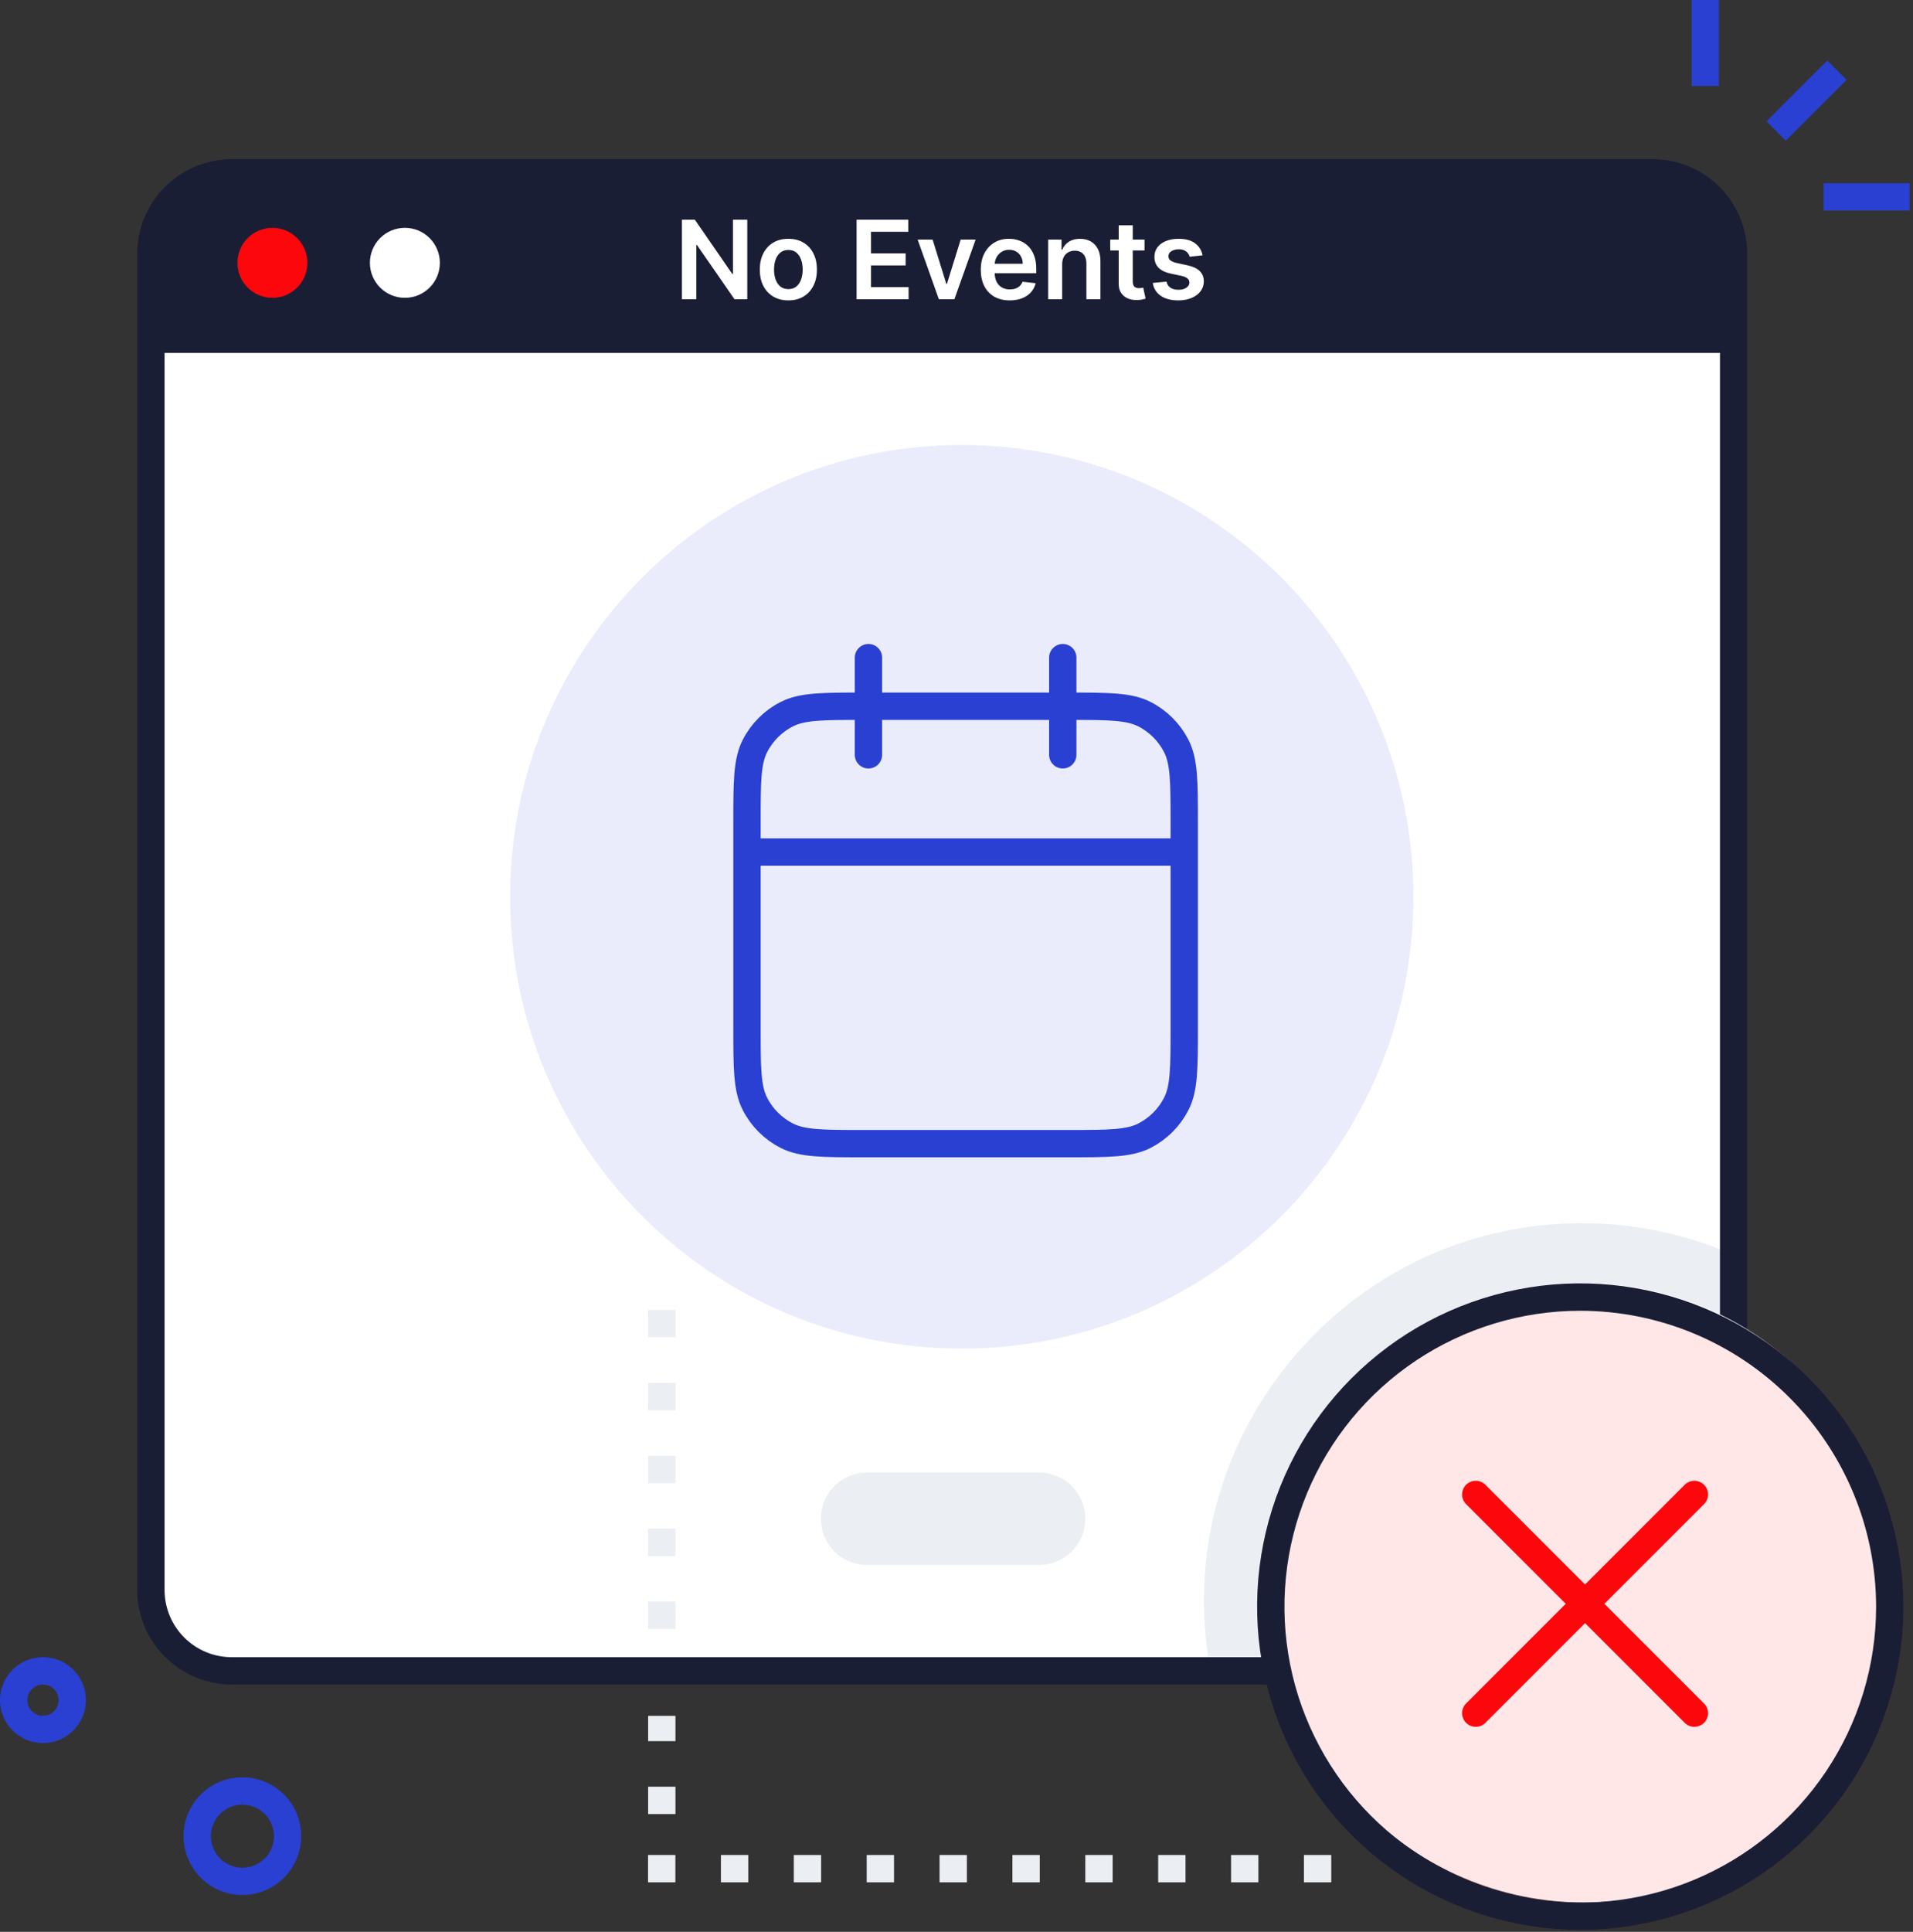 <svg width="105" height="106" viewBox="0 0 105 106" fill="none" xmlns="http://www.w3.org/2000/svg">
<rect x="0" y="0" width="105" height="106" fill="#333333" stroke="none"/>
<path d="M95.15 13.917V87.245C95.15 88.421 94.682 89.549 93.85 90.381C93.017 91.213 91.889 91.68 90.713 91.68H12.713C11.537 91.679 10.411 91.211 9.58 90.379C8.749 89.548 8.283 88.42 8.283 87.245V13.917C8.283 12.743 8.748 11.617 9.577 10.786C10.406 9.954 11.531 9.486 12.705 9.482H90.705C91.288 9.481 91.866 9.595 92.405 9.818C92.944 10.04 93.434 10.367 93.847 10.779C94.26 11.191 94.587 11.68 94.811 12.218C95.035 12.757 95.15 13.334 95.15 13.917Z" fill="white"/>
<path style="mix-blend-mode:multiply" d="M95.15 68.863V87.248C95.149 88.424 94.682 89.552 93.85 90.384C93.017 91.216 91.889 91.683 90.713 91.683H66.445C64.038 78.96 73.848 67.115 86.825 67.115C89.692 67.111 92.527 67.707 95.15 68.863Z" fill="#EBEEF2"/>
<path d="M90.713 92.43H12.713C11.339 92.427 10.022 91.88 9.051 90.908C8.08 89.936 7.534 88.619 7.533 87.245V13.917C7.534 12.545 8.079 11.229 9.048 10.257C10.018 9.285 11.333 8.737 12.705 8.732H90.705C92.082 8.732 93.402 9.277 94.376 10.25C95.35 11.222 95.898 12.541 95.9 13.917V87.245C95.898 88.62 95.351 89.938 94.379 90.91C93.406 91.882 92.088 92.429 90.713 92.43ZM12.705 10.232C11.73 10.236 10.797 10.626 10.108 11.317C9.42 12.007 9.033 12.943 9.033 13.917V87.245C9.033 88.222 9.422 89.159 10.113 89.85C10.804 90.541 11.741 90.929 12.718 90.93H90.718C91.695 90.929 92.632 90.541 93.324 89.85C94.015 89.159 94.404 88.222 94.405 87.245V13.917C94.404 12.94 94.015 12.003 93.324 11.312C92.632 10.621 91.695 10.233 90.718 10.232H12.705Z" fill="#1A1E35"/>
<path d="M95.15 13.917V19.362H8.283V13.917C8.283 12.743 8.748 11.617 9.577 10.786C10.406 9.954 11.531 9.486 12.705 9.482H90.705C91.288 9.481 91.866 9.595 92.405 9.818C92.944 10.04 93.434 10.367 93.847 10.779C94.26 11.191 94.587 11.68 94.811 12.218C95.035 12.757 95.15 13.334 95.15 13.917Z" fill="#1A1E35"/>
<path d="M41.016 12.054V16.418H40.313L38.257 13.446H38.221V16.418H37.43V12.054H38.138L40.192 15.029H40.23V12.054H41.016ZM43.271 16.482C42.952 16.482 42.675 16.412 42.44 16.271C42.206 16.13 42.024 15.934 41.895 15.681C41.767 15.428 41.703 15.133 41.703 14.794C41.703 14.456 41.767 14.16 41.895 13.906C42.024 13.652 42.206 13.454 42.44 13.314C42.675 13.173 42.952 13.103 43.271 13.103C43.591 13.103 43.868 13.173 44.102 13.314C44.337 13.454 44.518 13.652 44.645 13.906C44.775 14.16 44.839 14.456 44.839 14.794C44.839 15.133 44.775 15.428 44.645 15.681C44.518 15.934 44.337 16.13 44.102 16.271C43.868 16.412 43.591 16.482 43.271 16.482ZM43.275 15.864C43.449 15.864 43.594 15.816 43.71 15.721C43.827 15.625 43.913 15.495 43.97 15.334C44.028 15.171 44.057 14.991 44.057 14.792C44.057 14.592 44.028 14.411 43.97 14.249C43.913 14.086 43.827 13.956 43.71 13.859C43.594 13.762 43.449 13.714 43.275 13.714C43.098 13.714 42.95 13.762 42.832 13.859C42.716 13.956 42.628 14.086 42.57 14.249C42.513 14.411 42.485 14.592 42.485 14.792C42.485 14.991 42.513 15.171 42.57 15.334C42.628 15.495 42.716 15.625 42.832 15.721C42.95 15.816 43.098 15.864 43.275 15.864ZM47.016 16.418V12.054H49.854V12.717H47.807V13.902H49.707V14.564H47.807V15.755H49.871V16.418H47.016ZM53.55 13.145L52.385 16.418H51.532L50.367 13.145H51.189L51.941 15.576H51.975L52.73 13.145H53.55ZM55.421 16.482C55.093 16.482 54.81 16.414 54.571 16.277C54.334 16.14 54.151 15.945 54.024 15.694C53.896 15.441 53.832 15.143 53.832 14.801C53.832 14.464 53.896 14.169 54.024 13.914C54.153 13.659 54.333 13.46 54.565 13.318C54.796 13.174 55.068 13.103 55.381 13.103C55.583 13.103 55.773 13.135 55.952 13.201C56.132 13.265 56.291 13.364 56.429 13.499C56.568 13.634 56.678 13.806 56.757 14.015C56.837 14.222 56.877 14.469 56.877 14.756V14.992H54.194V14.473H56.137C56.136 14.325 56.104 14.194 56.041 14.079C55.979 13.962 55.892 13.87 55.779 13.804C55.669 13.737 55.539 13.704 55.392 13.704C55.234 13.704 55.095 13.742 54.976 13.819C54.857 13.894 54.764 13.993 54.697 14.117C54.632 14.239 54.598 14.373 54.597 14.52V14.973C54.597 15.164 54.632 15.327 54.701 15.463C54.771 15.598 54.868 15.702 54.993 15.774C55.118 15.845 55.264 15.881 55.432 15.881C55.544 15.881 55.646 15.865 55.737 15.834C55.828 15.802 55.906 15.754 55.973 15.691C56.04 15.629 56.09 15.552 56.124 15.459L56.845 15.54C56.799 15.73 56.712 15.897 56.585 16.039C56.458 16.179 56.296 16.289 56.099 16.367C55.901 16.444 55.676 16.482 55.421 16.482ZM58.3 14.5V16.418H57.529V13.145H58.266V13.701H58.305C58.38 13.518 58.5 13.373 58.665 13.265C58.831 13.157 59.036 13.103 59.281 13.103C59.506 13.103 59.703 13.151 59.871 13.248C60.04 13.344 60.17 13.484 60.263 13.667C60.356 13.851 60.403 14.073 60.401 14.334V16.418H59.63V14.454C59.63 14.235 59.573 14.064 59.459 13.94C59.347 13.816 59.192 13.755 58.993 13.755C58.858 13.755 58.738 13.784 58.633 13.844C58.529 13.902 58.447 13.987 58.388 14.098C58.33 14.209 58.3 14.343 58.3 14.5ZM62.82 13.145V13.742H60.938V13.145H62.82ZM61.403 12.361H62.174V15.434C62.174 15.537 62.19 15.617 62.221 15.672C62.254 15.726 62.296 15.763 62.349 15.783C62.401 15.803 62.459 15.813 62.523 15.813C62.572 15.813 62.616 15.809 62.656 15.802C62.697 15.795 62.728 15.789 62.749 15.783L62.879 16.386C62.838 16.4 62.779 16.416 62.702 16.433C62.627 16.45 62.535 16.46 62.425 16.463C62.232 16.468 62.058 16.439 61.903 16.375C61.749 16.31 61.626 16.209 61.535 16.073C61.445 15.936 61.401 15.766 61.403 15.561V12.361ZM66.004 14.01L65.301 14.087C65.281 14.016 65.247 13.949 65.197 13.887C65.149 13.824 65.083 13.774 65.001 13.735C64.918 13.697 64.818 13.678 64.698 13.678C64.538 13.678 64.403 13.713 64.293 13.782C64.186 13.852 64.132 13.942 64.134 14.053C64.132 14.148 64.167 14.226 64.238 14.285C64.311 14.345 64.43 14.394 64.596 14.432L65.154 14.552C65.464 14.618 65.694 14.724 65.845 14.869C65.997 15.014 66.073 15.204 66.075 15.438C66.073 15.644 66.013 15.826 65.894 15.983C65.776 16.14 65.612 16.262 65.401 16.35C65.191 16.438 64.95 16.482 64.677 16.482C64.276 16.482 63.954 16.398 63.71 16.23C63.465 16.061 63.32 15.826 63.273 15.525L64.025 15.453C64.059 15.601 64.132 15.712 64.242 15.787C64.353 15.863 64.497 15.9 64.675 15.9C64.858 15.9 65.005 15.863 65.116 15.787C65.228 15.712 65.284 15.619 65.284 15.508C65.284 15.414 65.248 15.337 65.176 15.276C65.105 15.215 64.994 15.168 64.843 15.135L64.285 15.018C63.971 14.953 63.739 14.843 63.588 14.688C63.438 14.532 63.363 14.334 63.364 14.095C63.363 13.894 63.418 13.719 63.529 13.571C63.641 13.422 63.796 13.307 63.995 13.226C64.195 13.144 64.426 13.103 64.688 13.103C65.071 13.103 65.373 13.184 65.593 13.348C65.815 13.511 65.952 13.732 66.004 14.01Z" fill="white"/>
<path d="M14.953 16.342C16.013 16.342 16.873 15.482 16.873 14.422C16.873 13.362 16.013 12.502 14.953 12.502C13.892 12.502 13.033 13.362 13.033 14.422C13.033 15.482 13.892 16.342 14.953 16.342Z" fill="#FC070C"/>
<path d="M22.223 16.342C23.283 16.342 24.143 15.482 24.143 14.422C24.143 13.362 23.283 12.502 22.223 12.502C21.162 12.502 20.303 13.362 20.303 14.422C20.303 15.482 21.162 16.342 22.223 16.342Z" fill="white"/>
<path d="M52.79 73.998C66.481 73.998 77.58 62.899 77.58 49.208C77.58 35.517 66.481 24.418 52.79 24.418C39.099 24.418 28 35.517 28 49.208C28 62.899 39.099 73.998 52.79 73.998Z" fill="#2940D3" fill-opacity="0.1"/>
<path d="M65 46.751H41M58.333 36.084V41.417M47.667 36.084V41.417M47.4 62.751H58.6C60.84 62.751 61.96 62.751 62.816 62.315C63.569 61.931 64.18 61.319 64.564 60.567C65 59.711 65 58.591 65 56.351V45.151C65 42.91 65 41.79 64.564 40.935C64.18 40.182 63.569 39.57 62.816 39.187C61.96 38.751 60.84 38.751 58.6 38.751H47.4C45.16 38.751 44.04 38.751 43.184 39.187C42.431 39.57 41.819 40.182 41.436 40.935C41 41.79 41 42.91 41 45.151V56.351C41 58.591 41 59.711 41.436 60.567C41.819 61.319 42.431 61.931 43.184 62.315C44.04 62.751 45.16 62.751 47.4 62.751Z" stroke="#2940D3" stroke-width="1.5" stroke-linecap="round" stroke-linejoin="round"/>
<path d="M57.033 85.87H47.593C46.92 85.87 46.274 85.603 45.798 85.127C45.322 84.651 45.055 84.005 45.055 83.332C45.055 82.659 45.322 82.014 45.798 81.538C46.274 81.062 46.92 80.795 47.593 80.795H57.033C57.706 80.795 58.351 81.062 58.827 81.538C59.303 82.014 59.57 82.659 59.57 83.332C59.57 84.005 59.303 84.651 58.827 85.127C58.351 85.603 57.706 85.87 57.033 85.87Z" fill="#EBEEF2"/>
<path d="M86.987 104.393C96.369 104.393 103.975 96.787 103.975 87.406C103.975 78.023 96.369 70.418 86.987 70.418C77.606 70.418 70 78.023 70 87.406C70 96.787 77.606 104.393 86.987 104.393Z" fill="white"/>
<circle cx="86.74" cy="88.158" r="17.74" fill="#FC070C" fill-opacity="0.1"/>
<path d="M93 82L81 94M81 82L93 94" stroke="#FC070C" stroke-width="1.5" stroke-linecap="round" stroke-linejoin="round"/>
<path d="M86.74 105.893C83.232 105.893 79.802 104.854 76.885 102.905C73.967 100.956 71.694 98.186 70.351 94.945C69.008 91.703 68.656 88.137 69.341 84.696C70.025 81.255 71.714 78.094 74.195 75.613C76.676 73.132 79.837 71.443 83.278 70.759C86.719 70.074 90.285 70.426 93.526 71.769C96.768 73.112 99.538 75.385 101.487 78.303C103.436 81.22 104.476 84.65 104.475 88.158C104.471 92.86 102.601 97.369 99.276 100.694C95.951 104.019 91.442 105.889 86.74 105.893ZM86.74 71.921C83.529 71.92 80.39 72.872 77.72 74.655C75.049 76.438 72.968 78.973 71.738 81.939C70.508 84.906 70.186 88.17 70.811 91.32C71.436 94.469 72.981 97.363 75.251 99.634C77.52 101.906 80.412 103.454 83.561 104.082C86.71 104.71 89.975 104.39 92.942 103.163C95.909 101.936 98.446 99.857 100.232 97.188C102.018 94.52 102.973 91.382 102.975 88.171C102.975 83.863 101.265 79.732 98.221 76.685C95.177 73.638 91.047 71.924 86.74 71.921Z" fill="#1A1E35"/>
<path d="M73.07 103.283H71.57V101.783H73.07V103.283ZM69.07 103.283H67.57V101.783H69.07V103.283ZM65.07 103.283H63.57V101.783H65.07V103.283ZM61.07 103.283H59.57V101.783H61.07V103.283ZM57.07 103.283H55.57V101.783H57.07V103.283ZM53.07 103.283H51.57V101.783H53.07V103.283ZM49.07 103.283H47.57V101.783H49.07V103.283ZM45.07 103.283H43.57V101.783H45.07V103.283ZM41.07 103.283H39.57V101.783H41.07V103.283ZM37.07 103.283H35.57V101.783H37.07V103.283ZM37.075 99.536H35.575V98.036H37.075V99.536ZM37.075 95.536H35.575V94.148H37.075V95.536Z" fill="#EBEEF2"/>
<path d="M100.294 3.32L96.957 6.658L98.018 7.719L101.355 4.381L100.294 3.32Z" fill="#2940D3"/>
<path d="M94.348 0H92.848V4.72H94.348V0Z" fill="#2940D3"/>
<path d="M104.812 10.051H100.092V11.551H104.812V10.051Z" fill="#2940D3"/>
<path d="M2.36 95.643C1.894 95.643 1.437 95.505 1.049 95.246C0.661 94.988 0.359 94.619 0.18 94.189C0.001 93.758 -0.046 93.284 0.045 92.826C0.136 92.368 0.361 91.948 0.69 91.618C1.02 91.288 1.441 91.064 1.898 90.973C2.356 90.882 2.83 90.929 3.261 91.108C3.692 91.286 4.06 91.589 4.319 91.977C4.578 92.365 4.715 92.821 4.715 93.288C4.714 93.912 4.465 94.51 4.024 94.951C3.582 95.393 2.984 95.641 2.36 95.643ZM2.36 92.43C2.19 92.43 2.024 92.48 1.883 92.573C1.742 92.668 1.631 92.801 1.566 92.958C1.501 93.115 1.483 93.287 1.516 93.454C1.549 93.62 1.63 93.773 1.75 93.893C1.87 94.013 2.023 94.095 2.189 94.129C2.356 94.162 2.528 94.145 2.685 94.08C2.842 94.015 2.976 93.906 3.07 93.764C3.165 93.623 3.215 93.457 3.215 93.288C3.214 93.061 3.124 92.844 2.964 92.683C2.804 92.522 2.587 92.432 2.36 92.43ZM13.307 103.978C12.668 103.979 12.043 103.79 11.512 103.436C10.98 103.082 10.565 102.577 10.32 101.987C10.075 101.397 10.01 100.748 10.134 100.121C10.258 99.494 10.565 98.918 11.017 98.466C11.468 98.013 12.044 97.705 12.671 97.58C13.297 97.455 13.947 97.519 14.537 97.763C15.128 98.007 15.633 98.421 15.988 98.953C16.343 99.484 16.532 100.109 16.532 100.748C16.532 101.603 16.192 102.424 15.588 103.029C14.983 103.635 14.163 103.976 13.307 103.978ZM13.307 99.02C12.965 99.02 12.63 99.121 12.345 99.311C12.06 99.501 11.838 99.771 11.707 100.087C11.576 100.403 11.541 100.751 11.608 101.087C11.675 101.423 11.84 101.731 12.082 101.974C12.324 102.216 12.632 102.38 12.968 102.447C13.304 102.514 13.652 102.479 13.968 102.348C14.284 102.217 14.555 101.995 14.745 101.71C14.934 101.425 15.036 101.09 15.035 100.748C15.034 100.29 14.852 99.851 14.528 99.527C14.204 99.203 13.765 99.021 13.307 99.02Z" fill="#2940D3"/>
<path d="M37.075 89.377H35.575V87.877H37.075V89.377ZM37.075 85.377H35.575V83.877H37.075V85.377ZM37.075 81.377H35.575V79.877H37.075V81.377ZM37.075 77.377H35.575V75.877H37.075V77.377ZM37.075 73.377H35.575V71.877H37.075V73.377Z" fill="#EBEEF2"/>
</svg>
